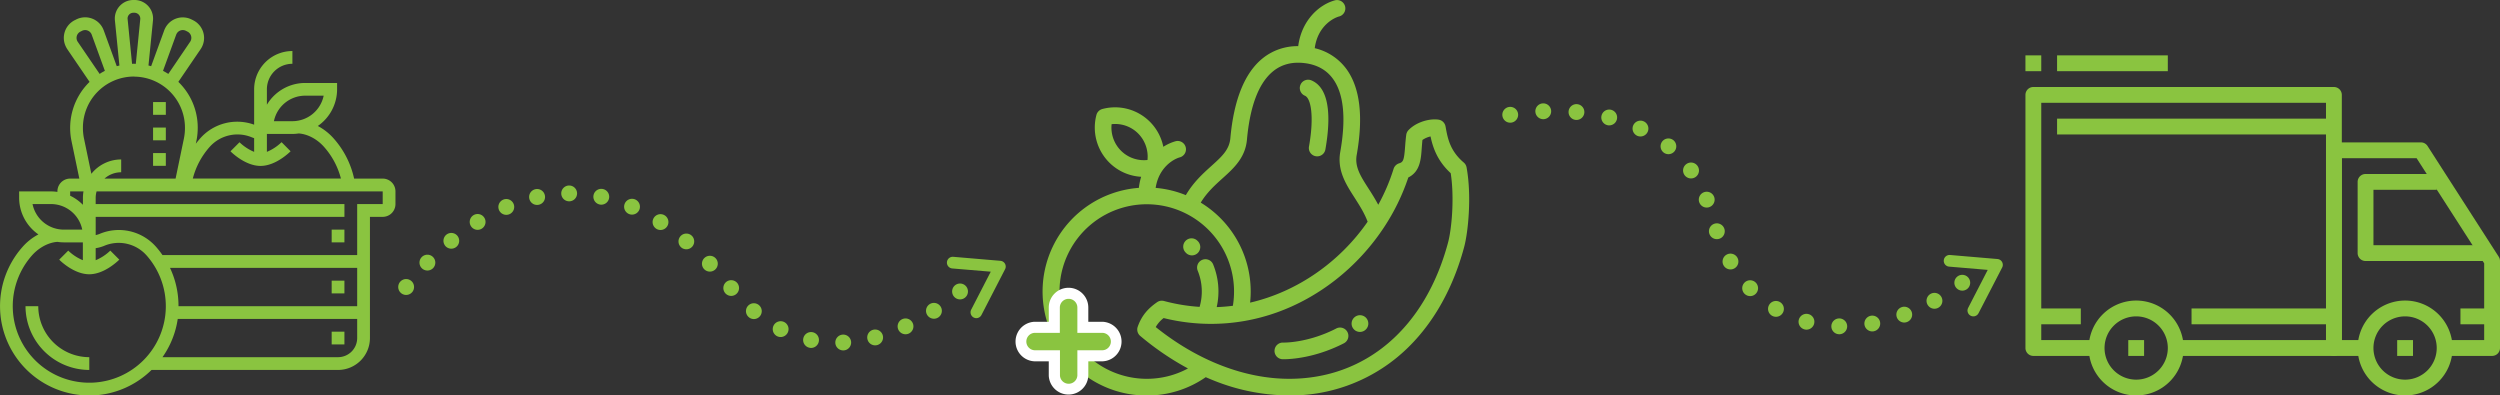 <svg xmlns="http://www.w3.org/2000/svg" viewBox="0 0 1580.43 250"><rect x="0" y="0" width="1580.43" height="250" fill="#333333" stroke="none"/><defs><style>.cls-1{fill:#8ac440;}.cls-2{fill:#fff;}</style></defs><g id="Layer_2" data-name="Layer 2"><g id="Layer_2-2" data-name="Layer 2"><path class="cls-1" d="M1350.43,190a30,30,0,1,0,30,30A30,30,0,0,0,1350.43,190Zm0,50a20,20,0,1,1,20-20A20,20,0,0,1,1350.43,240Z"></path><path class="cls-1" d="M1520.43,190a30,30,0,1,0,30,30A30,30,0,0,0,1520.43,190Zm0,50a20,20,0,1,1,20-20A20,20,0,0,1,1520.43,240Z"></path><path class="cls-1" d="M1579.63,162.3l-45-70a5,5,0,0,0-4.2-2.29h-55a5,5,0,0,0-5,5V220a5,5,0,0,0,5,5h20V215h-15V100h47.27l42.73,66.47V215h-25v10h30a5,5,0,0,0,5-5V165A5,5,0,0,0,1579.63,162.3Z"></path><path class="cls-1" d="M1500.43,155V120h40V110h-45a5,5,0,0,0-5,5v45a5,5,0,0,0,5,5h75V155Z"></path><path class="cls-1" d="M1475.43,55h-190a5,5,0,0,0-5,5V220a5,5,0,0,0,5,5h40V215h-35V65h180V215h-95v10h100a5,5,0,0,0,5-5V60A5,5,0,0,0,1475.43,55Z"></path><rect class="cls-1" x="1285.43" y="195" width="30" height="10"></rect><rect class="cls-1" x="1385.43" y="195" width="85" height="10"></rect><rect class="cls-1" x="1555.43" y="195" width="20" height="10"></rect><rect class="cls-1" x="1300.43" y="75" width="175" height="10"></rect><rect class="cls-1" x="1345.43" y="215" width="10" height="10"></rect><rect class="cls-1" x="1515.43" y="215" width="10" height="10"></rect><rect class="cls-1" x="1300.43" y="35" width="70" height="10"></rect><rect class="cls-1" x="1280.43" y="35" width="10" height="10"></rect><rect class="cls-1" x="209.67" y="145.16" width="8.06" height="8.06"></rect><rect class="cls-1" x="209.67" y="177.42" width="8.06" height="8.06"></rect><rect class="cls-1" x="209.67" y="209.67" width="8.06" height="8.06"></rect><path class="cls-1" d="M241.93,112.9H223.86a56.15,56.15,0,0,0-12.94-25.39,35.64,35.64,0,0,0-10-7.87,28.19,28.19,0,0,0,12.18-23.19v-4H192.92a28.21,28.21,0,0,0-24.2,13.76V56.45a16.15,16.15,0,0,1,16.13-16.13V32.26a24.22,24.22,0,0,0-24.19,24.19V78.83a31.23,31.23,0,0,0-33.92,8.44c-1,1.15-2,2.35-2.94,3.58l.35-1.69a41.37,41.37,0,0,0,.85-8.52,40.17,40.17,0,0,0-12.26-28.89L126.88,31a12.53,12.53,0,0,0-4.75-18.18l-1-.5a12.48,12.48,0,0,0-16.78,5.64,11.09,11.09,0,0,0-.57,1.33L95.55,41.85c-.56-.16-1.12-.3-1.69-.44l2.85-28.5a11.9,11.9,0,0,0,.06-1.2A11.73,11.73,0,0,0,85.06,0H84.3A11.73,11.73,0,0,0,72.58,11.71a10.76,10.76,0,0,0,.06,1.17l2.85,28.54c-.57.14-1.13.28-1.68.44L65.59,19.25c-.17-.46-.36-.9-.6-1.4a12.48,12.48,0,0,0-16.75-5.58l-1,.5a12.52,12.52,0,0,0-5.58,16.77A13.48,13.48,0,0,0,42.48,31L56.63,51.77A40.66,40.66,0,0,0,45.2,89.16l4.95,23.74h-5.8A8.08,8.08,0,0,0,36.29,121v.32a28.21,28.21,0,0,0-4-.32H12.1v4a28.2,28.2,0,0,0,12.18,23.19,35.19,35.19,0,0,0-10,7.87A56.44,56.44,0,0,0,56.43,250c.75,0,1.5,0,2.26,0A56.29,56.29,0,0,0,95.8,233.87H213.71a20.18,20.18,0,0,0,20.16-20.16V137.09h8.06A8.07,8.07,0,0,0,250,129V121A8.08,8.08,0,0,0,241.93,112.9Zm-49-52.42h11.69a20.21,20.21,0,0,1-19.76,16.13H173.16A20.2,20.2,0,0,1,192.92,60.48ZM132.73,92.66a23.55,23.55,0,0,1,26.43-5.86c.48.21,1,.37,1.5.54V96a29.44,29.44,0,0,1-9.25-6.07l-5.7,5.71c.94,1,9.52,9.25,19,9.25s18-8.3,19-9.25L178,89.88A29.79,29.79,0,0,1,168.72,96V84.68h16.13a27.82,27.82,0,0,0,4-.32c5.65.4,11.63,3.56,16,8.51a48.14,48.14,0,0,1,10.67,20H121.89A48.22,48.22,0,0,1,132.73,92.66ZM111.35,22c.06-.16.12-.3.23-.53a4.42,4.42,0,0,1,5.93-2l1,.51a4.42,4.42,0,0,1,2,5.91,3.76,3.76,0,0,1-.31.52L106.41,46.73c-1.09-.7-2.21-1.34-3.36-1.94ZM80.64,11.71a3.66,3.66,0,0,1,3.65-3.65h.77a3.72,3.72,0,0,1,3.62,4l-2.83,28.3c-.39,0-.77-.06-1.17-.06s-.79,0-1.19.06ZM49.16,26.44a3.56,3.56,0,0,1-.31-.52,4.43,4.43,0,0,1,2-5.93l1-.51a4.43,4.43,0,0,1,3.37-.24,4.48,4.48,0,0,1,2.6,2.3A3.07,3.07,0,0,1,58,22L66.3,44.8C65.15,45.39,64,46,63,46.74Zm35.52,22a32.35,32.35,0,0,1,32.25,32.54,33,33,0,0,1-.67,6.58L111,112.9H66.06a16,16,0,0,1,10.55-4V100.8a24.14,24.14,0,0,0-18.86,9.08L53.09,87.51a33.78,33.78,0,0,1-.67-6.87A32.29,32.29,0,0,1,84.68,48.39ZM44.35,121h8.43a24.25,24.25,0,0,0-.36,4v4.48a28.35,28.35,0,0,0-8.07-5.75ZM32.26,129A20.19,20.19,0,0,1,52,145.16H40.32A20.19,20.19,0,0,1,20.57,129ZM58.38,241.9a48.39,48.39,0,0,1-38.1-80.49c4.4-4.94,10.38-8.11,16-8.51a27.93,27.93,0,0,0,4,.32h12.1V164.5a29.62,29.62,0,0,1-9.25-6.07l-5.7,5.71c.94,1,9.52,9.24,19,9.24s18-8.29,19-9.24l-5.7-5.71a29.79,29.79,0,0,1-9.25,6.07v-7.6A23.66,23.66,0,0,0,66,155.35a23.52,23.52,0,0,1,26.42,5.86A48.38,48.38,0,0,1,58.38,241.9Zm54.46-48.35a56.2,56.2,0,0,0-5.37-24.2H225.8v24.2ZM213.71,225.8h-111a56.06,56.06,0,0,0,9.65-24.19H225.8v12.1A12.1,12.1,0,0,1,213.71,225.8ZM241.93,129H225.8v32.26H102.72a54.58,54.58,0,0,0-4.29-5.47,31.31,31.31,0,0,0-35.58-7.88,16.17,16.17,0,0,1-2.36.72V137.09H217.74V129H60.48v-4a15.75,15.75,0,0,1,.58-4H241.93Z"></path><path class="cls-1" d="M24.19,193.55H16.13a40.37,40.37,0,0,0,40.32,40.32V225.8A32.29,32.29,0,0,1,24.19,193.55Z"></path><rect class="cls-1" x="96.77" y="64.52" width="8.06" height="8.06"></rect><rect class="cls-1" x="96.77" y="80.64" width="8.06" height="8.06"></rect><rect class="cls-1" x="96.77" y="96.77" width="8.06" height="8.06"></rect><path class="cls-1" d="M927.13,105.82a5.3,5.3,0,0,0-1.78-3.07c-8.72-7.38-10.19-15.51-11.37-22l-.16-.85a5.28,5.28,0,0,0-4.44-4.27,17.55,17.55,0,0,0-2.44-.16c-5,0-12.07,2.11-16.55,6.82a5.33,5.33,0,0,0-1.4,2.93c-.37,2.83-.57,5.42-.74,7.71-.64,8.61-1.21,9.52-3.84,10.35A5.27,5.27,0,0,0,881,106.7a121.49,121.49,0,0,1-9.71,22.74c-2-3.74-4.12-7.11-6.14-10.24-4.93-7.66-8.82-13.7-7.49-21.2,4.31-24.3,2.12-42.6-6.51-54.4a34.59,34.59,0,0,0-20-13.14c1.66-12.92,10.63-18.78,15.6-20.11A5.27,5.27,0,0,0,844,.18c-10.25,2.75-21.21,12.84-23.31,29a34.93,34.93,0,0,0-22.31,7.56C786.93,45.87,780,62.91,777.8,87.34c-.66,7.36-5.42,11.65-12,17.58-5.38,4.85-11.36,10.26-16.16,18.44a65.23,65.23,0,0,0-19.07-4.58c1.9-12.4,10.62-18.06,15.49-19.37a5.27,5.27,0,0,0-2.73-10.17,28.33,28.33,0,0,0-7.91,3.57,31.11,31.11,0,0,0-38.55-23.9,5.27,5.27,0,0,0-3.73,3.73,31.24,31.24,0,0,0,8.06,30.06,30.88,30.88,0,0,0,20.21,9.06,38.45,38.45,0,0,0-1.45,7,65.73,65.73,0,0,0,5,131.28,65,65,0,0,0,37.28-11.6q2.6,1.14,5.21,2.18A129.55,129.55,0,0,0,815,250,106,106,0,0,0,883,226.08c20-16.35,34.74-40.55,42.62-70C928.16,146.5,930.43,123.88,927.13,105.82Zm-154.28,6.92c7.08-6.38,14.41-13,15.44-24.45,1.93-21.46,7.55-36.05,16.69-43.36,5.43-4.34,12.14-6,19.95-5s13.67,4.35,17.69,9.86c6.87,9.39,8.43,25,4.64,46.34-2,11.56,3.57,20.3,9,28.74,3,4.73,6.19,9.61,8.32,15.29-17.75,25.63-44.67,44.32-74.3,51.16a66.88,66.88,0,0,0,.38-7.08,65.75,65.75,0,0,0-31.59-56.15C763,121.63,768,117.12,772.85,112.74Zm-64.2-17.48a20.7,20.7,0,0,1-5.92-16.76,20.13,20.13,0,0,1,2.2-.12,20.45,20.45,0,0,1,14.56,6,20.73,20.73,0,0,1,5.92,16.76,20.13,20.13,0,0,1-2.2.12h0A20.45,20.45,0,0,1,708.65,95.26Zm16.28,144.21a55.17,55.17,0,1,1,54.46-46.16q-5.08.66-10.22.83a45.18,45.18,0,0,0-2.29-27.08,5.27,5.27,0,0,0-9.75,4A34.68,34.68,0,0,1,758.35,194a116.34,116.34,0,0,1-22.52-3.72,5.24,5.24,0,0,0-4.41.79c-4.68,3.32-9.4,7.5-12.19,15.51a5.28,5.28,0,0,0,1.58,5.77A177.45,177.45,0,0,0,751,232.93,54.62,54.62,0,0,1,724.93,239.47Zm190.48-86.1c-14.44,53.91-52,86.1-100.39,86.1-28.26,0-58.1-11.59-84.4-32.71a18.87,18.87,0,0,1,5-5.69,125,125,0,0,0,29.93,3.67c28.26,0,55.5-9.63,78.79-27.84a140.58,140.58,0,0,0,30.33-32.8,4.81,4.81,0,0,0,.27-.41,134.22,134.22,0,0,0,15.35-31.49c7.38-3.71,8-11.23,8.49-18.53.13-1.66.26-3.37.45-5.18a14.3,14.3,0,0,1,5.12-2.23c1.4,6.7,4.13,15.29,12.75,23.22C919.51,125,917.74,144.69,915.41,153.37Z"></path><path class="cls-1" d="M824.93,60.51c3.83,1.6,5.94,13.16,2.57,32.15a5.26,5.26,0,0,0,4.27,6.1,5.82,5.82,0,0,0,.92.08,5.26,5.26,0,0,0,5.18-4.34c3-17,3.92-38.34-8.87-43.7a5.26,5.26,0,0,0-4.07,9.71Z"></path><path class="cls-1" d="M856.42,200.45l0,0a5.27,5.27,0,0,0,6.23,8.49l.12-.09a5.27,5.27,0,1,0-6.33-8.42Z"></path><path class="cls-1" d="M844.63,207.72c-18,9.22-33.22,8.86-33.45,8.85a5.26,5.26,0,0,0-.4,10.52h.84c3.76,0,19.44-.61,37.81-10a5.27,5.27,0,1,0-4.8-9.38Z"></path><path class="cls-1" d="M749.66,159.78a5.27,5.27,0,1,0,7.49-7.41l-.17-.17a5.26,5.26,0,1,0-7.43,7.46Z"></path><path class="cls-1" d="M675.58,246.5a9,9,0,0,1-9-9V225H654a9,9,0,0,1,0-18h12.53V194.42a9,9,0,0,1,18,0V207h12.54a9,9,0,0,1,0,18H684.58V237.5A9,9,0,0,1,675.58,246.5Z"></path><path class="cls-2" d="M675.58,188.92a5.5,5.5,0,0,1,5.5,5.5v16h16a5.51,5.51,0,0,1,0,11h-16v16a5.51,5.51,0,0,1-11,0v-16H654a5.51,5.51,0,0,1,0-11h16v-16a5.51,5.51,0,0,1,5.51-5.5m0-7a12.51,12.51,0,0,0-12.51,12.5v9h-9a12.51,12.51,0,0,0,0,25h9v9a12.51,12.51,0,0,0,25,0v-9h9a12.51,12.51,0,0,0,0-25h-9v-9a12.51,12.51,0,0,0-12.5-12.5Z"></path><path class="cls-1" d="M256.77,186.45a5.41,5.41,0,0,1-1-.09,5,5,0,0,1-.93-.29,4.74,4.74,0,0,1-.86-.46,4.2,4.2,0,0,1-.76-.62,5.78,5.78,0,0,1-.63-.76,5.46,5.46,0,0,1-.46-.86,5.32,5.32,0,0,1-.28-.94,4.8,4.8,0,0,1,0-2,5.08,5.08,0,0,1,.28-.94,5.46,5.46,0,0,1,.46-.86,5.19,5.19,0,0,1,.63-.76,4.57,4.57,0,0,1,.76-.62,4.74,4.74,0,0,1,.86-.46,4.88,4.88,0,0,1,3.82,0,5.19,5.19,0,0,1,.87.46,5,5,0,0,1,.76.62,4.57,4.57,0,0,1,.62.76,5.46,5.46,0,0,1,.46.86,5.08,5.08,0,0,1,.28.94,4.8,4.8,0,0,1,0,2,5.32,5.32,0,0,1-.28.94,5.46,5.46,0,0,1-.46.86,4.54,4.54,0,0,1-.63.76A5,5,0,0,1,256.77,186.45Z"></path><path class="cls-1" d="M528.07,216.76a5,5,0,0,1,4.76-5.23h0a5,5,0,0,1,5.23,4.76h0a5,5,0,0,1-4.76,5.23h-.24A5,5,0,0,1,528.07,216.76Zm-16.39,3.06a5,5,0,0,1-3.85-5.93h0a5,5,0,0,1,5.93-3.86h0a5,5,0,0,1,3.85,5.93h0a5,5,0,0,1-4.89,4h0A5.31,5.31,0,0,1,511.68,219.82Zm36.73-5.22a5,5,0,0,1,3.54-6.12h0a5,5,0,0,1,6.12,3.54h0a5,5,0,0,1-3.54,6.13h0a4.82,4.82,0,0,1-1.29.17h0A5,5,0,0,1,548.41,214.6Zm-57.19-2.09h0a5,5,0,0,1-2.16-6.73h0a5,5,0,0,1,6.72-2.17h0a5,5,0,0,1,2.17,6.73h0a5,5,0,0,1-4.45,2.72h0A4.92,4.92,0,0,1,491.22,212.51Zm76.69-4.11a5,5,0,0,1,2.46-6.63h0a5,5,0,0,1,6.62,2.46h0a5,5,0,0,1-2.46,6.63h0a4.94,4.94,0,0,1-2.08.45h0A5,5,0,0,1,567.91,208.4Zm-94.58-7.92h0a5,5,0,0,1-.59-7h0a5,5,0,0,1,7.05-.59h0a5,5,0,0,1,.58,7.05h0a5,5,0,0,1-3.81,1.77h0A5,5,0,0,1,473.33,200.48Zm112.86-1.3a5,5,0,0,1,1.53-6.91h0a5,5,0,0,1,6.91,1.53h0a5,5,0,0,1-1.53,6.91h0a5,5,0,0,1-2.69.78h0A5,5,0,0,1,586.19,199.18ZM458.41,185.25a5,5,0,0,1,.67-7h0a5,5,0,0,1,7,.67h0a5,5,0,0,1-.67,7h0a5,5,0,0,1-3.18,1.15h0A5,5,0,0,1,458.41,185.25Zm-13.26-15.09a5,5,0,0,1,.16-7.07h0a5,5,0,0,1,7.07.15h0a5,5,0,0,1-.16,7.07h0a5,5,0,0,1-3.46,1.39h0A5,5,0,0,1,445.15,170.16Zm-178.46-.57a5,5,0,0,1-.07-7.07h0a5,5,0,0,1,7.08-.07h0a5,5,0,0,1,.07,7.07h0a5,5,0,0,1-3.58,1.5h0A5,5,0,0,1,266.69,169.59Zm164-13.15a5,5,0,0,1-.57-7.05h0a5,5,0,0,1,7-.56h0a5,5,0,0,1,.57,7h0a5,5,0,0,1-3.81,1.76h0A5,5,0,0,1,430.67,156.44Zm-149.24-1.07a5,5,0,0,1,.72-7h0a5,5,0,0,1,7,.72h0a5,5,0,0,1-.71,7h0a5,5,0,0,1-3.16,1.12h0A5,5,0,0,1,281.43,155.37Zm133.39-10.79h0a5,5,0,0,1-1.48-6.91h0a5,5,0,0,1,6.92-1.48h0a5,5,0,0,1,1.48,6.91h0a5,5,0,0,1-4.21,2.29h0A4.93,4.93,0,0,1,414.82,144.58ZM297.7,142.94a5,5,0,0,1,1.6-6.89h0a5,5,0,0,1,6.89,1.61h0a5,5,0,0,1-1.61,6.88h0a5,5,0,0,1-2.63.76h0A5,5,0,0,1,297.7,142.94Zm17.76-10.16a5,5,0,0,1,2.65-6.56h0a5,5,0,0,1,6.56,2.64h0a5,5,0,0,1-2.65,6.56h0a5,5,0,0,1-1.95.4h0A5,5,0,0,1,315.46,132.78Zm82.1,2.48a5,5,0,0,1-2.59-6.58h0a5,5,0,0,1,6.58-2.59h0a5,5,0,0,1,2.59,6.58h0a5,5,0,0,1-4.59,3h0A5,5,0,0,1,397.56,135.26Zm-62.93-9.64a5,5,0,0,1,3.81-6h0a5,5,0,0,1,6,3.81h0a5,5,0,0,1-3.81,6h0a5,5,0,0,1-1.08.12h0A5,5,0,0,1,334.63,125.62Zm44.44,3.65h0a5,5,0,0,1-3.84-5.94h0a5,5,0,0,1,5.94-3.83h0a5,5,0,0,1,3.84,5.94h0a5,5,0,0,1-4.88,3.95h0A5.45,5.45,0,0,1,379.07,129.27Zm-24.26-7a5,5,0,0,1,5-5h0a5,5,0,0,1,5,5h0a5,5,0,0,1-5,5h0A5,5,0,0,1,354.81,122.28Z"></path><path class="cls-1" d="M606.91,189.27a5,5,0,0,1-3.53-1.46,5.78,5.78,0,0,1-.63-.76,5.14,5.14,0,0,1-.46-.87,5,5,0,0,1-.28-.93,4.59,4.59,0,0,1-.1-1,4.66,4.66,0,0,1,.1-1,5,5,0,0,1,.28-.93,5.46,5.46,0,0,1,.46-.86,4.63,4.63,0,0,1,.63-.76,5.69,5.69,0,0,1,.75-.63,6,6,0,0,1,.87-.46,5.22,5.22,0,0,1,.93-.28,5,5,0,0,1,2.89.28,5.14,5.14,0,0,1,.87.46,5.78,5.78,0,0,1,.76.63,4.57,4.57,0,0,1,.62.76,5.46,5.46,0,0,1,.46.86,5,5,0,0,1,.28.93,4.66,4.66,0,0,1,.1,1,4.59,4.59,0,0,1-.1,1,5,5,0,0,1-.28.93,5.14,5.14,0,0,1-.46.87,5.09,5.09,0,0,1-.63.76,4.94,4.94,0,0,1-.75.62,5.14,5.14,0,0,1-.87.46,5,5,0,0,1-.93.28A4.59,4.59,0,0,1,606.91,189.27Z"></path><path class="cls-1" d="M1162.63,211.3a5,5,0,0,1-4.9-5.11h0a5,5,0,0,1,5.1-4.89h0a5,5,0,0,1,4.9,5.1h0a5,5,0,0,1-5,4.9h-.1Zm16.07-5.86a5,5,0,0,1,4-5.83h0a5,5,0,0,1,5.83,4h0a5,5,0,0,1-4,5.82h0a4.86,4.86,0,0,1-.92.09h0A5,5,0,0,1,1178.7,205.44Zm-38,2.78h0a5,5,0,0,1-3.53-6.13h0a5,5,0,0,1,6.13-3.52h0a5,5,0,0,1,3.53,6.13h0a5,5,0,0,1-4.83,3.7h0A4.85,4.85,0,0,1,1140.69,208.22Zm58.45-7.58a5,5,0,0,1,2.94-6.43h0a5,5,0,0,1,6.42,2.95h0a5,5,0,0,1-3,6.43h0a5,5,0,0,1-1.73.31h0A5,5,0,0,1,1199.14,200.64Zm-79-1.08a5,5,0,0,1-1.73-6.86h0a5,5,0,0,1,6.85-1.73h0a5,5,0,0,1,1.74,6.86h0a5,5,0,0,1-4.3,2.44h0A5,5,0,0,1,1120.15,199.56Zm98.36-7a5,5,0,0,1,2-6.8h0a5,5,0,0,1,6.8,2h0a5,5,0,0,1-2,6.8h0a5,5,0,0,1-2.41.62h0A5,5,0,0,1,1218.51,192.55Zm-115.75-6.94a5,5,0,0,1,.19-7.07h0a5,5,0,0,1,7.07.19h0a5,5,0,0,1-.18,7.07h0a5,5,0,0,1-3.45,1.38h0A5,5,0,0,1,1102.76,185.61Zm133.74-3.88a5,5,0,0,1,1-7h0a5,5,0,0,1,7,1h0a5,5,0,0,1-1,7h0a5,5,0,0,1-3,1h0A5,5,0,0,1,1236.5,181.73Zm-146.88-13.92h0a5,5,0,0,1,1.85-6.82h0a5,5,0,0,1,6.83,1.84h0a5,5,0,0,1-1.85,6.83h0a5,5,0,0,1-2.48.66h0A5,5,0,0,1,1089.62,167.81Zm-9-20h0a5,5,0,0,1,3.1-6.36h0a5,5,0,0,1,6.35,3.1h0a5,5,0,0,1-3.09,6.36h0a5.16,5.16,0,0,1-1.63.27h0A5,5,0,0,1,1080.63,147.84Zm-6.33-19.76a5,5,0,0,1,2.8-6.49h0a5,5,0,0,1,6.5,2.8h0a5,5,0,0,1-2.8,6.49h0a5,5,0,0,1-1.85.36h0A5,5,0,0,1,1074.3,128.08Zm-9.36-17.37a5,5,0,0,1,1.18-7h0a5,5,0,0,1,7,1.18h0a5,5,0,0,1-1.18,7h0a4.92,4.92,0,0,1-2.89.93h0A5,5,0,0,1,1064.94,110.71Zm-13.35-14.36a5,5,0,0,1-.68-7h0a5,5,0,0,1,7-.68h0a5,5,0,0,1,.68,7h0a5,5,0,0,1-3.86,1.82h0A5,5,0,0,1,1051.59,96.35Zm-16.67-10.54h0a5,5,0,0,1-2.36-6.67h0a5,5,0,0,1,6.66-2.36h0a5,5,0,0,1,2.37,6.67h0a5,5,0,0,1-4.52,2.84h0A4.89,4.89,0,0,1,1034.92,85.81Zm-18.82-6.68a5,5,0,0,1-3.64-6.06h0a5,5,0,0,1,6.07-3.64h0a5,5,0,0,1,3.63,6.07h0a5,5,0,0,1-4.84,3.78h0A4.63,4.63,0,0,1,1016.1,79.13Zm-66.26-5.54a5,5,0,0,1,3.89-5.9h0a5,5,0,0,1,5.9,3.89h0a5,5,0,0,1-3.89,5.9h0a5,5,0,0,1-1,.11h0A5,5,0,0,1,949.84,73.59Zm46.32,2.24h0a5,5,0,0,1-4.53-5.42h0a5,5,0,0,1,5.42-4.54h0a5,5,0,0,1,4.53,5.42h0a5,5,0,0,1-5,4.56h0Zm-25.54-5.26a5,5,0,0,1,4.79-5.2h0a5,5,0,0,1,5.2,4.8h0a5,5,0,0,1-4.8,5.2h-.2A5,5,0,0,1,970.62,70.57Z"></path><path class="cls-1" d="M617.23,201.14a3.7,3.7,0,0,1-3.27-5.39l12.37-24L602,169.71a3.69,3.69,0,0,1,.62-7.36l29.82,2.53a3.71,3.71,0,0,1,2.91,1.89,3.67,3.67,0,0,1,0,3.48l-14.9,28.89A3.7,3.7,0,0,1,617.23,201.14Z"></path><path class="cls-1" d="M1247.49,200a3.69,3.69,0,0,1-3.28-5.38l12.38-24-24.32-2.06a3.69,3.69,0,1,1,.63-7.35l29.81,2.53a3.69,3.69,0,0,1,3,5.37L1250.77,198A3.68,3.68,0,0,1,1247.49,200Z"></path></g></g></svg>